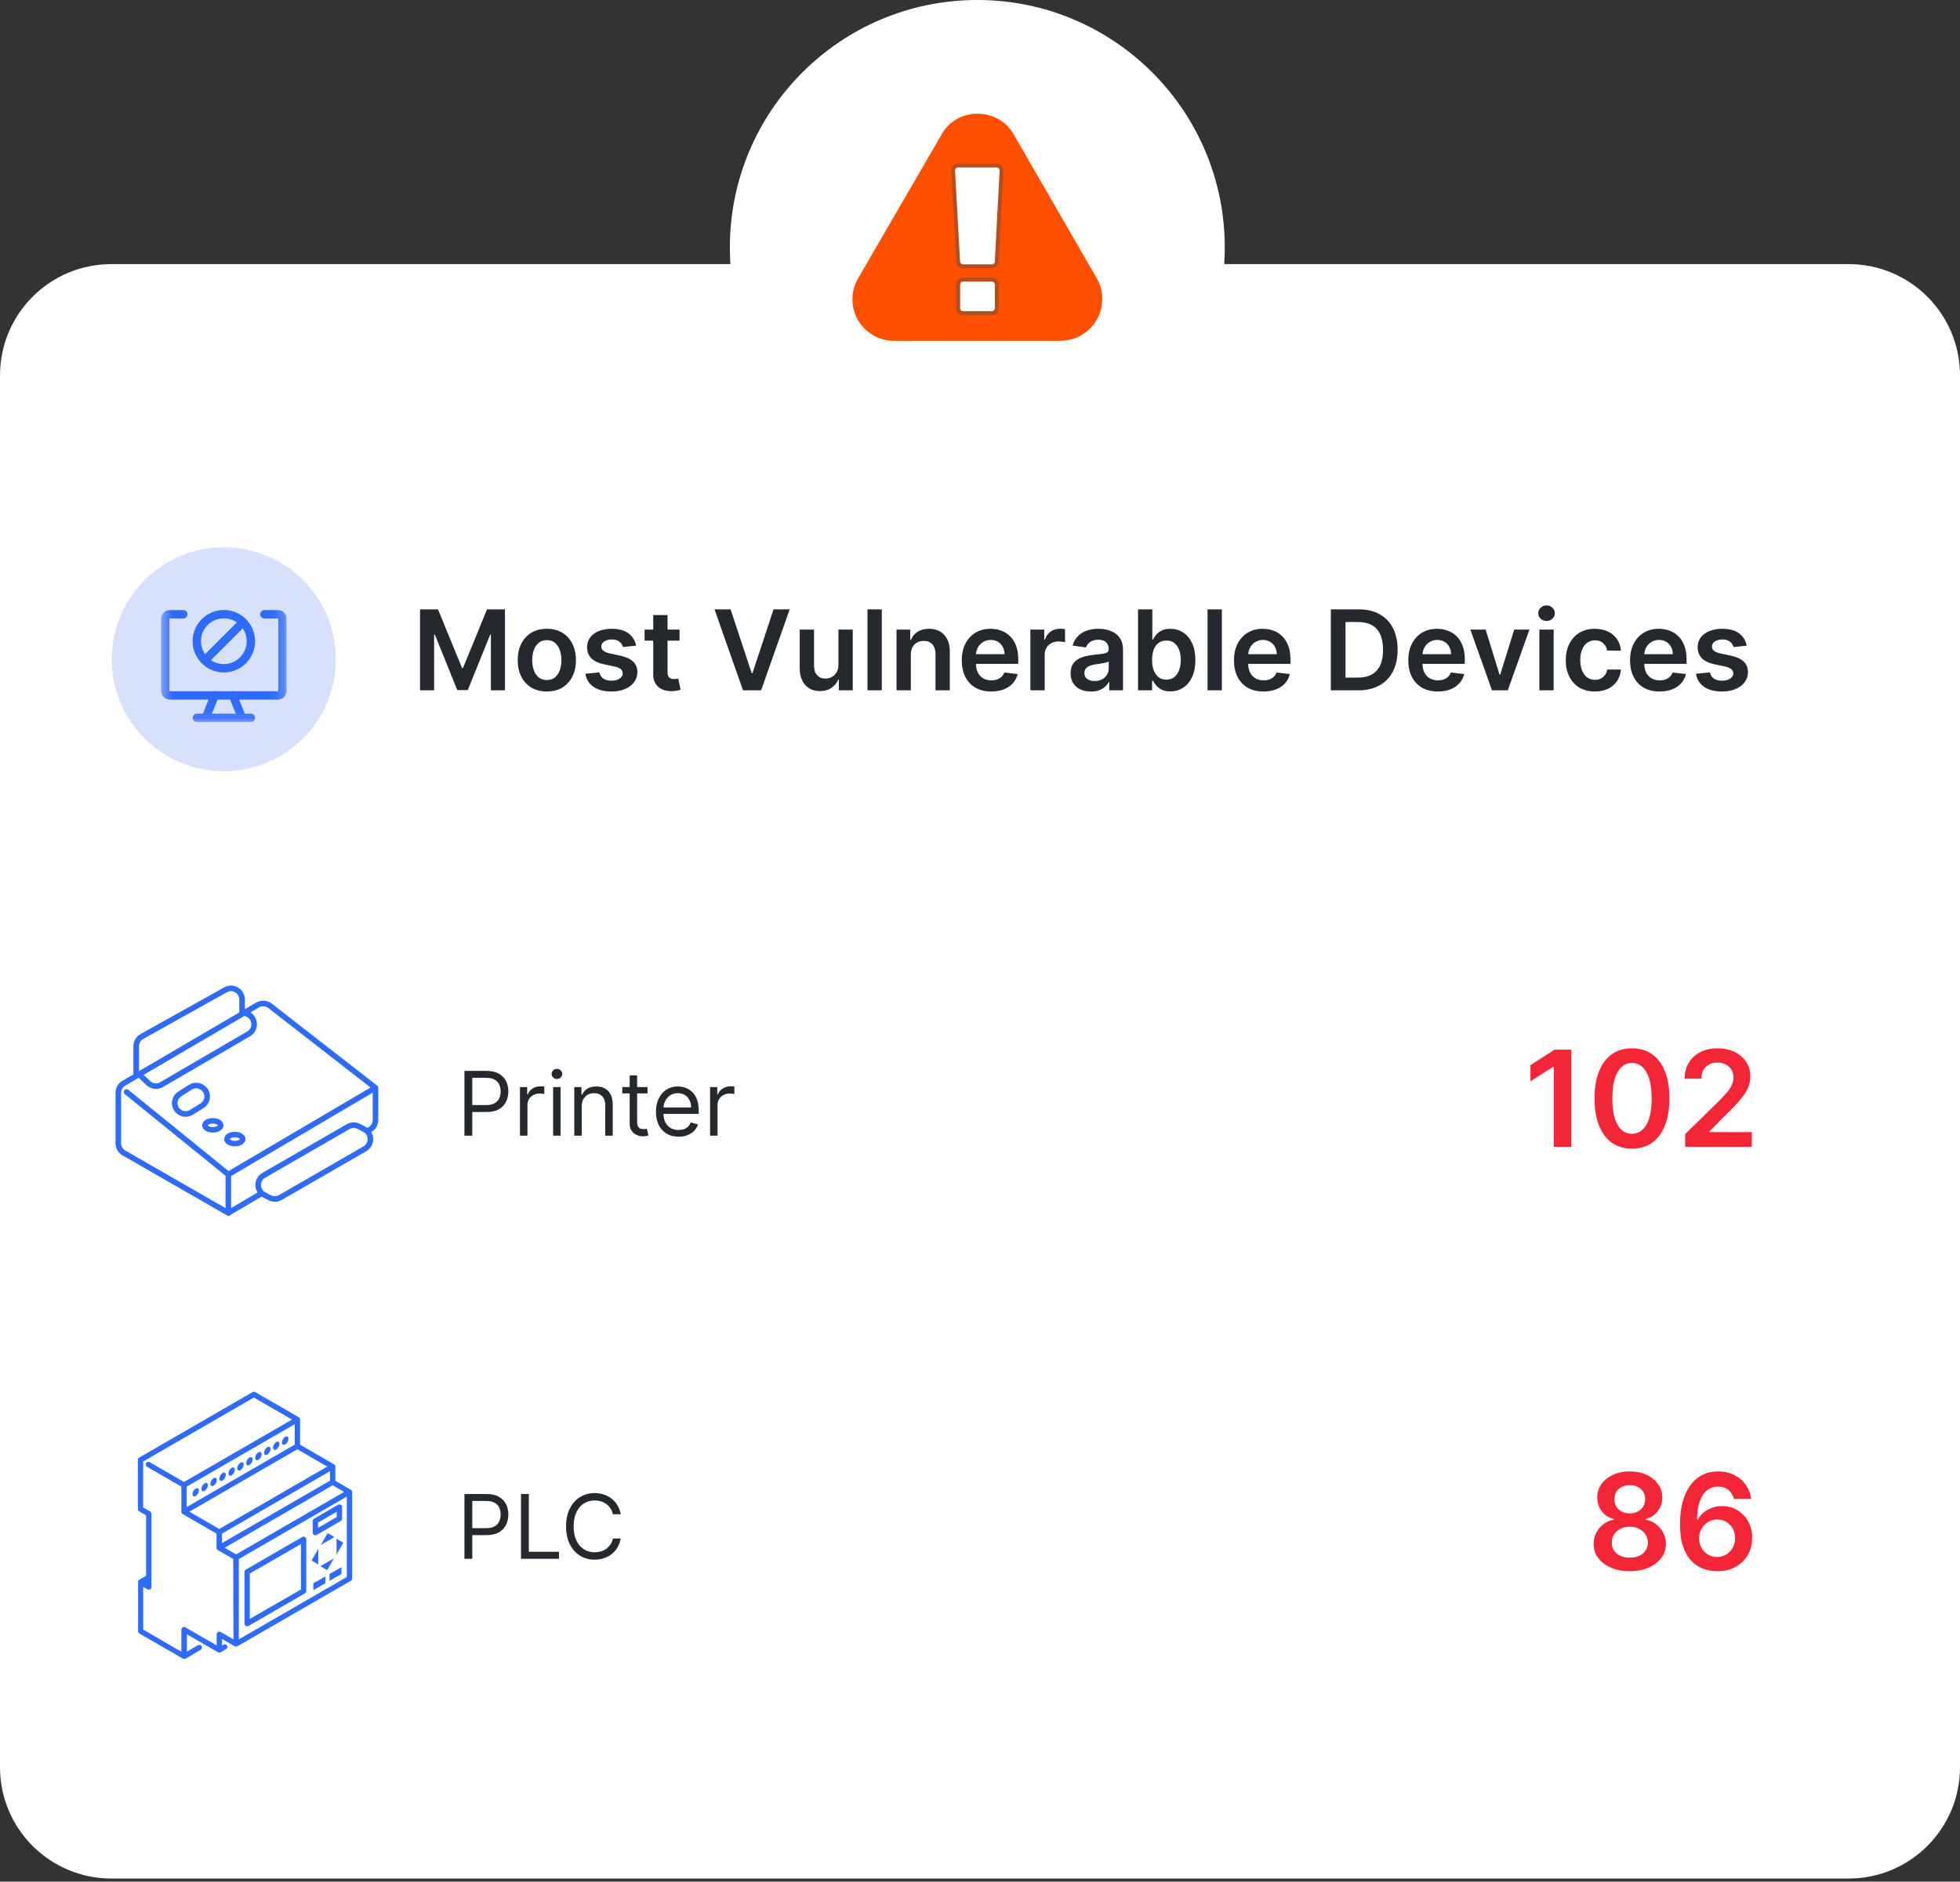 <svg width="176" height="169" viewBox="0 0 176 169" fill="none" xmlns="http://www.w3.org/2000/svg">
<rect x="0" y="0" width="176" height="169" fill="#333333" stroke="none"/>
<g clip-path="url(#clip0_7644_1412)">
<path d="M166 23.72H10C4.477 23.72 0 28.197 0 33.72V158.72C0 164.243 4.477 168.72 10 168.72H166C171.523 168.72 176 164.243 176 158.72V33.72C176 28.197 171.523 23.72 166 23.72Z" fill="white"/>
<path d="M37.717 54.727H39.33L41.489 59.997H41.574L43.733 54.727H45.345V62H44.081V57.004H44.014L42.004 61.979H41.059L39.049 56.993H38.981V62H37.717V54.727ZM49.102 62.106C48.57 62.106 48.108 61.989 47.717 61.755C47.327 61.521 47.024 61.193 46.808 60.771C46.595 60.35 46.489 59.858 46.489 59.294C46.489 58.731 46.595 58.237 46.808 57.813C47.024 57.389 47.327 57.06 47.717 56.826C48.108 56.592 48.57 56.474 49.102 56.474C49.635 56.474 50.097 56.592 50.487 56.826C50.878 57.06 51.18 57.389 51.393 57.813C51.608 58.237 51.716 58.731 51.716 59.294C51.716 59.858 51.608 60.35 51.393 60.771C51.18 61.193 50.878 61.521 50.487 61.755C50.097 61.989 49.635 62.106 49.102 62.106ZM49.109 61.077C49.398 61.077 49.64 60.997 49.834 60.839C50.028 60.678 50.172 60.462 50.267 60.193C50.364 59.923 50.413 59.622 50.413 59.291C50.413 58.957 50.364 58.655 50.267 58.385C50.172 58.113 50.028 57.896 49.834 57.735C49.64 57.574 49.398 57.494 49.109 57.494C48.813 57.494 48.567 57.574 48.371 57.735C48.177 57.896 48.031 58.113 47.934 58.385C47.839 58.655 47.792 58.957 47.792 59.291C47.792 59.622 47.839 59.923 47.934 60.193C48.031 60.462 48.177 60.678 48.371 60.839C48.567 60.997 48.813 61.077 49.109 61.077ZM57.118 57.987L55.946 58.115C55.913 57.997 55.855 57.885 55.772 57.781C55.692 57.677 55.583 57.593 55.446 57.529C55.308 57.465 55.14 57.433 54.941 57.433C54.674 57.433 54.449 57.491 54.267 57.607C54.087 57.723 53.998 57.874 54 58.058C53.998 58.217 54.056 58.346 54.174 58.445C54.295 58.545 54.494 58.626 54.771 58.69L55.701 58.889C56.217 59.001 56.601 59.177 56.852 59.418C57.105 59.66 57.233 59.976 57.235 60.367C57.233 60.71 57.132 61.013 56.933 61.276C56.737 61.536 56.464 61.74 56.113 61.886C55.763 62.033 55.36 62.106 54.906 62.106C54.238 62.106 53.701 61.967 53.294 61.688C52.886 61.406 52.644 61.014 52.566 60.512L53.819 60.391C53.876 60.638 53.997 60.823 54.181 60.949C54.366 61.074 54.606 61.137 54.902 61.137C55.208 61.137 55.453 61.074 55.637 60.949C55.824 60.823 55.918 60.668 55.918 60.484C55.918 60.327 55.857 60.198 55.737 60.097C55.618 59.995 55.434 59.917 55.183 59.862L54.252 59.667C53.729 59.558 53.342 59.374 53.091 59.117C52.84 58.856 52.716 58.527 52.718 58.129C52.716 57.793 52.807 57.502 52.992 57.256C53.179 57.007 53.438 56.815 53.769 56.68C54.103 56.543 54.488 56.474 54.923 56.474C55.563 56.474 56.066 56.611 56.433 56.883C56.802 57.155 57.031 57.523 57.118 57.987ZM61.019 56.545V57.54H57.883V56.545H61.019ZM58.657 55.239H59.943V60.359C59.943 60.532 59.969 60.665 60.021 60.757C60.076 60.847 60.147 60.909 60.234 60.942C60.322 60.975 60.419 60.992 60.525 60.992C60.606 60.992 60.679 60.986 60.746 60.974C60.814 60.962 60.866 60.951 60.902 60.942L61.118 61.947C61.05 61.97 60.952 61.996 60.824 62.025C60.698 62.053 60.544 62.07 60.362 62.075C60.04 62.084 59.75 62.035 59.492 61.929C59.234 61.82 59.029 61.652 58.878 61.425C58.728 61.197 58.655 60.913 58.657 60.572V55.239ZM65.604 54.727L67.497 60.452H67.572L69.461 54.727H70.91L68.346 62H66.719L64.159 54.727H65.604ZM75.287 59.706V56.545H76.573V62H75.326V61.031H75.27C75.147 61.336 74.944 61.586 74.662 61.78C74.383 61.974 74.039 62.071 73.629 62.071C73.272 62.071 72.956 61.992 72.681 61.833C72.409 61.672 72.196 61.439 72.042 61.133C71.888 60.826 71.811 60.454 71.811 60.019V56.545H73.096V59.82C73.096 60.165 73.191 60.44 73.38 60.644C73.57 60.847 73.819 60.949 74.126 60.949C74.316 60.949 74.499 60.903 74.677 60.81C74.854 60.718 75 60.581 75.114 60.398C75.23 60.214 75.287 59.983 75.287 59.706ZM79.18 54.727V62H77.895V54.727H79.18ZM81.788 58.804V62H80.502V56.545H81.731V57.472H81.795C81.92 57.167 82.12 56.924 82.395 56.744C82.672 56.564 83.014 56.474 83.421 56.474C83.798 56.474 84.126 56.555 84.405 56.716C84.687 56.877 84.904 57.11 85.058 57.416C85.215 57.721 85.292 58.091 85.289 58.527V62H84.004V58.726C84.004 58.361 83.909 58.076 83.72 57.87C83.533 57.664 83.273 57.561 82.942 57.561C82.717 57.561 82.517 57.611 82.342 57.71C82.169 57.807 82.033 57.948 81.933 58.133C81.836 58.318 81.788 58.541 81.788 58.804ZM89.011 62.106C88.464 62.106 87.992 61.993 87.594 61.766C87.199 61.536 86.894 61.212 86.681 60.793C86.468 60.371 86.362 59.875 86.362 59.305C86.362 58.744 86.468 58.251 86.681 57.827C86.897 57.401 87.197 57.07 87.583 56.833C87.969 56.594 88.422 56.474 88.943 56.474C89.279 56.474 89.597 56.529 89.895 56.638C90.196 56.744 90.461 56.91 90.691 57.135C90.922 57.36 91.105 57.646 91.237 57.994C91.37 58.34 91.436 58.752 91.436 59.23V59.624H86.965V58.758H90.204C90.202 58.512 90.148 58.293 90.044 58.101C89.94 57.907 89.794 57.754 89.607 57.643C89.423 57.532 89.207 57.476 88.961 57.476C88.698 57.476 88.468 57.54 88.269 57.668C88.07 57.793 87.915 57.959 87.803 58.165C87.695 58.368 87.639 58.592 87.636 58.836V59.592C87.636 59.91 87.695 60.182 87.811 60.409C87.927 60.634 88.089 60.807 88.297 60.928C88.505 61.046 88.749 61.105 89.029 61.105C89.216 61.105 89.385 61.079 89.536 61.027C89.688 60.972 89.819 60.893 89.931 60.789C90.042 60.685 90.126 60.556 90.183 60.402L91.383 60.537C91.307 60.854 91.163 61.131 90.95 61.368C90.739 61.602 90.469 61.785 90.14 61.915C89.811 62.043 89.435 62.106 89.011 62.106ZM92.524 62V56.545H93.77V57.455H93.827C93.927 57.14 94.097 56.897 94.338 56.727C94.582 56.554 94.86 56.467 95.173 56.467C95.244 56.467 95.323 56.471 95.411 56.478C95.501 56.483 95.575 56.491 95.635 56.503V57.685C95.58 57.666 95.494 57.65 95.375 57.636C95.259 57.619 95.147 57.611 95.038 57.611C94.804 57.611 94.593 57.662 94.406 57.764C94.221 57.863 94.076 58.001 93.969 58.179C93.863 58.356 93.809 58.561 93.809 58.793V62H92.524ZM97.961 62.11C97.615 62.11 97.304 62.048 97.027 61.925C96.752 61.8 96.534 61.615 96.373 61.371C96.215 61.128 96.135 60.827 96.135 60.469C96.135 60.162 96.192 59.907 96.306 59.706C96.419 59.505 96.575 59.344 96.771 59.223C96.967 59.102 97.189 59.011 97.435 58.95C97.684 58.886 97.941 58.84 98.206 58.811C98.525 58.778 98.784 58.748 98.983 58.722C99.182 58.694 99.327 58.651 99.416 58.594C99.509 58.535 99.555 58.444 99.555 58.321V58.3C99.555 58.032 99.476 57.825 99.317 57.678C99.159 57.532 98.93 57.458 98.632 57.458C98.317 57.458 98.067 57.527 97.882 57.664C97.7 57.801 97.577 57.964 97.513 58.151L96.313 57.98C96.408 57.649 96.564 57.372 96.782 57.149C96.999 56.924 97.266 56.756 97.581 56.645C97.895 56.531 98.243 56.474 98.625 56.474C98.887 56.474 99.149 56.505 99.409 56.567C99.67 56.628 99.908 56.73 100.123 56.872C100.339 57.012 100.511 57.202 100.642 57.444C100.774 57.685 100.841 57.987 100.841 58.349V62H99.605V61.251H99.562C99.484 61.402 99.374 61.544 99.232 61.677C99.092 61.807 98.916 61.912 98.703 61.993C98.492 62.071 98.245 62.11 97.961 62.11ZM98.294 61.166C98.552 61.166 98.776 61.115 98.966 61.013C99.155 60.909 99.3 60.771 99.402 60.601C99.507 60.43 99.559 60.245 99.559 60.043V59.401C99.518 59.434 99.45 59.465 99.353 59.493C99.258 59.521 99.151 59.546 99.033 59.568C98.915 59.589 98.797 59.608 98.681 59.624C98.566 59.641 98.465 59.655 98.38 59.667C98.188 59.693 98.016 59.736 97.865 59.795C97.713 59.854 97.594 59.937 97.506 60.043C97.418 60.148 97.375 60.282 97.375 60.448C97.375 60.685 97.461 60.864 97.634 60.984C97.807 61.105 98.027 61.166 98.294 61.166ZM102.19 62V54.727H103.475V57.447H103.529C103.595 57.315 103.689 57.174 103.809 57.025C103.93 56.873 104.093 56.744 104.299 56.638C104.505 56.529 104.768 56.474 105.088 56.474C105.509 56.474 105.889 56.582 106.228 56.798C106.569 57.011 106.838 57.327 107.037 57.746C107.239 58.162 107.339 58.674 107.339 59.28C107.339 59.879 107.241 60.388 107.044 60.807C106.848 61.226 106.58 61.545 106.242 61.766C105.903 61.986 105.52 62.096 105.091 62.096C104.779 62.096 104.52 62.044 104.314 61.94C104.108 61.836 103.942 61.71 103.816 61.563C103.693 61.414 103.597 61.273 103.529 61.141H103.454V62H102.19ZM103.451 59.273C103.451 59.626 103.5 59.934 103.6 60.2C103.702 60.465 103.847 60.672 104.037 60.821C104.228 60.968 104.46 61.041 104.733 61.041C105.017 61.041 105.255 60.965 105.446 60.814C105.638 60.66 105.783 60.45 105.88 60.185C105.979 59.918 106.029 59.614 106.029 59.273C106.029 58.934 105.98 58.633 105.883 58.371C105.786 58.108 105.642 57.902 105.45 57.753C105.258 57.604 105.019 57.529 104.733 57.529C104.458 57.529 104.225 57.601 104.033 57.746C103.841 57.89 103.696 58.093 103.596 58.353C103.499 58.613 103.451 58.92 103.451 59.273ZM109.718 54.727V62H108.432V54.727H109.718ZM113.454 62.106C112.907 62.106 112.435 61.993 112.037 61.766C111.642 61.536 111.338 61.212 111.125 60.793C110.912 60.371 110.805 59.875 110.805 59.305C110.805 58.744 110.912 58.251 111.125 57.827C111.34 57.401 111.641 57.07 112.027 56.833C112.413 56.594 112.866 56.474 113.387 56.474C113.723 56.474 114.04 56.529 114.338 56.638C114.639 56.744 114.904 56.91 115.134 57.135C115.366 57.36 115.548 57.646 115.681 57.994C115.813 58.34 115.88 58.752 115.88 59.23V59.624H111.409V58.758H114.647C114.645 58.512 114.592 58.293 114.488 58.101C114.383 57.907 114.238 57.754 114.051 57.643C113.866 57.532 113.651 57.476 113.404 57.476C113.142 57.476 112.911 57.54 112.712 57.668C112.513 57.793 112.358 57.959 112.247 58.165C112.138 58.368 112.082 58.592 112.08 58.836V59.592C112.08 59.91 112.138 60.182 112.254 60.409C112.37 60.634 112.532 60.807 112.74 60.928C112.949 61.046 113.193 61.105 113.472 61.105C113.659 61.105 113.828 61.079 113.98 61.027C114.131 60.972 114.263 60.893 114.374 60.789C114.485 60.685 114.569 60.556 114.626 60.402L115.826 60.537C115.751 60.854 115.606 61.131 115.393 61.368C115.182 61.602 114.913 61.785 114.583 61.915C114.254 62.043 113.878 62.106 113.454 62.106ZM121.969 62H119.504V54.727H122.019C122.741 54.727 123.361 54.873 123.879 55.164C124.4 55.453 124.8 55.868 125.08 56.41C125.359 56.953 125.499 57.601 125.499 58.356C125.499 59.114 125.358 59.765 125.076 60.31C124.797 60.854 124.393 61.272 123.865 61.563C123.34 61.854 122.708 62 121.969 62ZM120.822 60.86H121.905C122.412 60.86 122.834 60.768 123.173 60.583C123.511 60.396 123.766 60.118 123.936 59.749C124.107 59.377 124.192 58.913 124.192 58.356C124.192 57.8 124.107 57.339 123.936 56.972C123.766 56.602 123.514 56.327 123.18 56.144C122.848 55.959 122.436 55.867 121.944 55.867H120.822V60.86ZM129.108 62.106C128.562 62.106 128.089 61.993 127.692 61.766C127.296 61.536 126.992 61.212 126.779 60.793C126.566 60.371 126.459 59.875 126.459 59.305C126.459 58.744 126.566 58.251 126.779 57.827C126.994 57.401 127.295 57.07 127.681 56.833C128.067 56.594 128.52 56.474 129.041 56.474C129.377 56.474 129.694 56.529 129.993 56.638C130.293 56.744 130.559 56.91 130.788 57.135C131.02 57.36 131.202 57.646 131.335 57.994C131.468 58.34 131.534 58.752 131.534 59.23V59.624H127.063V58.758H130.302C130.299 58.512 130.246 58.293 130.142 58.101C130.038 57.907 129.892 57.754 129.705 57.643C129.52 57.532 129.305 57.476 129.059 57.476C128.796 57.476 128.565 57.54 128.366 57.668C128.167 57.793 128.012 57.959 127.901 58.165C127.792 58.368 127.737 58.592 127.734 58.836V59.592C127.734 59.91 127.792 60.182 127.908 60.409C128.024 60.634 128.186 60.807 128.395 60.928C128.603 61.046 128.847 61.105 129.126 61.105C129.313 61.105 129.483 61.079 129.634 61.027C129.786 60.972 129.917 60.893 130.028 60.789C130.14 60.685 130.224 60.556 130.28 60.402L131.481 60.537C131.405 60.854 131.26 61.131 131.047 61.368C130.837 61.602 130.567 61.785 130.238 61.915C129.909 62.043 129.532 62.106 129.108 62.106ZM137.337 56.545L135.395 62H133.974L132.032 56.545H133.403L134.656 60.597H134.713L135.97 56.545H137.337ZM138.227 62V56.545H139.512V62H138.227ZM138.873 55.771C138.67 55.771 138.494 55.704 138.348 55.569C138.201 55.432 138.127 55.267 138.127 55.075C138.127 54.881 138.201 54.717 138.348 54.582C138.494 54.444 138.67 54.376 138.873 54.376C139.079 54.376 139.254 54.444 139.399 54.582C139.546 54.717 139.619 54.881 139.619 55.075C139.619 55.267 139.546 55.432 139.399 55.569C139.254 55.704 139.079 55.771 138.873 55.771ZM143.214 62.106C142.669 62.106 142.202 61.987 141.811 61.748C141.423 61.509 141.123 61.178 140.912 60.757C140.704 60.333 140.6 59.846 140.6 59.294C140.6 58.74 140.706 58.251 140.92 57.827C141.133 57.401 141.433 57.07 141.822 56.833C142.212 56.594 142.674 56.474 143.206 56.474C143.649 56.474 144.041 56.556 144.382 56.719C144.725 56.88 144.999 57.109 145.202 57.405C145.406 57.698 145.522 58.042 145.55 58.435H144.322C144.272 58.172 144.153 57.953 143.966 57.778C143.782 57.6 143.534 57.511 143.224 57.511C142.961 57.511 142.731 57.582 142.532 57.724C142.333 57.864 142.178 58.065 142.067 58.328C141.958 58.591 141.903 58.906 141.903 59.273C141.903 59.644 141.958 59.964 142.067 60.231C142.175 60.497 142.328 60.702 142.525 60.846C142.724 60.988 142.957 61.059 143.224 61.059C143.414 61.059 143.583 61.023 143.732 60.952C143.884 60.879 144.01 60.774 144.112 60.636C144.214 60.499 144.284 60.332 144.322 60.136H145.55C145.519 60.522 145.406 60.864 145.209 61.162C145.013 61.458 144.745 61.69 144.407 61.858C144.068 62.024 143.671 62.106 143.214 62.106ZM149.021 62.106C148.474 62.106 148.001 61.993 147.604 61.766C147.208 61.536 146.904 61.212 146.691 60.793C146.478 60.371 146.371 59.875 146.371 59.305C146.371 58.744 146.478 58.251 146.691 57.827C146.906 57.401 147.207 57.07 147.593 56.833C147.979 56.594 148.432 56.474 148.953 56.474C149.289 56.474 149.607 56.529 149.905 56.638C150.205 56.744 150.471 56.91 150.7 57.135C150.932 57.36 151.115 57.646 151.247 57.994C151.38 58.34 151.446 58.752 151.446 59.23V59.624H146.975V58.758H150.214C150.211 58.512 150.158 58.293 150.054 58.101C149.95 57.907 149.804 57.754 149.617 57.643C149.433 57.532 149.217 57.476 148.971 57.476C148.708 57.476 148.477 57.54 148.278 57.668C148.08 57.793 147.924 57.959 147.813 58.165C147.704 58.368 147.649 58.592 147.646 58.836V59.592C147.646 59.91 147.704 60.182 147.82 60.409C147.936 60.634 148.098 60.807 148.307 60.928C148.515 61.046 148.759 61.105 149.038 61.105C149.225 61.105 149.395 61.079 149.546 61.027C149.698 60.972 149.829 60.893 149.94 60.789C150.052 60.685 150.136 60.556 150.192 60.402L151.393 60.537C151.317 60.854 151.173 61.131 150.96 61.368C150.749 61.602 150.479 61.785 150.15 61.915C149.821 62.043 149.444 62.106 149.021 62.106ZM156.845 57.987L155.673 58.115C155.64 57.997 155.582 57.885 155.499 57.781C155.418 57.677 155.309 57.593 155.172 57.529C155.035 57.465 154.867 57.433 154.668 57.433C154.4 57.433 154.175 57.491 153.993 57.607C153.813 57.723 153.724 57.874 153.727 58.058C153.724 58.217 153.782 58.346 153.901 58.445C154.021 58.545 154.22 58.626 154.497 58.69L155.428 58.889C155.944 59.001 156.327 59.177 156.578 59.418C156.832 59.66 156.959 59.976 156.962 60.367C156.959 60.71 156.859 61.013 156.66 61.276C156.463 61.536 156.19 61.74 155.84 61.886C155.489 62.033 155.087 62.106 154.632 62.106C153.965 62.106 153.427 61.967 153.02 61.688C152.613 61.406 152.37 61.014 152.292 60.512L153.546 60.391C153.602 60.638 153.723 60.823 153.908 60.949C154.093 61.074 154.333 61.137 154.629 61.137C154.934 61.137 155.179 61.074 155.364 60.949C155.551 60.823 155.644 60.668 155.644 60.484C155.644 60.327 155.584 60.198 155.463 60.097C155.345 59.995 155.16 59.917 154.909 59.862L153.979 59.667C153.456 59.558 153.069 59.374 152.818 59.117C152.567 58.856 152.442 58.527 152.445 58.129C152.442 57.793 152.534 57.502 152.718 57.256C152.905 57.007 153.164 56.815 153.496 56.68C153.83 56.543 154.214 56.474 154.65 56.474C155.289 56.474 155.792 56.611 156.159 56.883C156.529 57.155 156.757 57.523 156.845 57.987Z" fill="#25282D"/>
<path d="M41.705 102V96.182H43.67C44.127 96.182 44.5 96.264 44.79 96.429C45.081 96.592 45.297 96.812 45.438 97.091C45.578 97.369 45.648 97.68 45.648 98.023C45.648 98.365 45.578 98.677 45.438 98.957C45.299 99.238 45.085 99.461 44.795 99.628C44.506 99.793 44.135 99.875 43.682 99.875H42.273V99.25H43.659C43.972 99.25 44.222 99.196 44.412 99.088C44.601 98.98 44.739 98.834 44.824 98.651C44.911 98.465 44.955 98.256 44.955 98.023C44.955 97.79 44.911 97.581 44.824 97.398C44.739 97.214 44.6 97.07 44.409 96.966C44.218 96.86 43.964 96.807 43.648 96.807H42.409V102H41.705ZM46.692 102V97.636H47.34V98.296H47.385C47.465 98.079 47.608 97.904 47.817 97.77C48.025 97.635 48.26 97.568 48.521 97.568C48.571 97.568 48.632 97.569 48.706 97.571C48.78 97.573 48.836 97.576 48.874 97.579V98.261C48.851 98.256 48.799 98.247 48.717 98.236C48.638 98.222 48.553 98.216 48.465 98.216C48.252 98.216 48.063 98.26 47.896 98.349C47.731 98.437 47.601 98.558 47.504 98.713C47.41 98.867 47.362 99.042 47.362 99.239V102H46.692ZM49.668 102V97.636H50.339V102H49.668ZM50.009 96.909C49.879 96.909 49.766 96.865 49.671 96.776C49.578 96.687 49.532 96.579 49.532 96.454C49.532 96.329 49.578 96.222 49.671 96.133C49.766 96.044 49.879 96 50.009 96C50.14 96 50.252 96.044 50.344 96.133C50.439 96.222 50.486 96.329 50.486 96.454C50.486 96.579 50.439 96.687 50.344 96.776C50.252 96.865 50.14 96.909 50.009 96.909ZM52.237 99.375V102H51.567V97.636H52.215V98.318H52.271C52.374 98.097 52.529 97.919 52.737 97.784C52.946 97.648 53.215 97.579 53.544 97.579C53.84 97.579 54.098 97.64 54.32 97.761C54.541 97.881 54.714 98.062 54.837 98.307C54.96 98.549 55.021 98.856 55.021 99.227V102H54.351V99.273C54.351 98.93 54.262 98.663 54.084 98.472C53.906 98.278 53.661 98.182 53.351 98.182C53.137 98.182 52.946 98.228 52.777 98.321C52.61 98.414 52.479 98.549 52.382 98.727C52.285 98.905 52.237 99.121 52.237 99.375ZM58.144 97.636V98.204H55.883V97.636H58.144ZM56.542 96.591H57.212V100.75C57.212 100.939 57.24 101.081 57.295 101.176C57.352 101.269 57.423 101.331 57.511 101.364C57.6 101.394 57.693 101.409 57.792 101.409C57.866 101.409 57.926 101.405 57.974 101.398C58.021 101.388 58.059 101.381 58.087 101.375L58.224 101.977C58.178 101.994 58.115 102.011 58.033 102.028C57.952 102.047 57.849 102.057 57.724 102.057C57.534 102.057 57.349 102.016 57.167 101.935C56.987 101.853 56.837 101.729 56.718 101.562C56.601 101.396 56.542 101.186 56.542 100.932V96.591ZM60.935 102.091C60.515 102.091 60.152 101.998 59.847 101.812C59.544 101.625 59.31 101.364 59.146 101.028C58.983 100.691 58.901 100.299 58.901 99.852C58.901 99.405 58.983 99.011 59.146 98.671C59.31 98.328 59.539 98.061 59.833 97.869C60.129 97.676 60.473 97.579 60.867 97.579C61.094 97.579 61.319 97.617 61.541 97.693C61.762 97.769 61.964 97.892 62.146 98.062C62.327 98.231 62.472 98.454 62.58 98.733C62.688 99.011 62.742 99.354 62.742 99.761V100.045H59.379V99.466H62.06C62.06 99.22 62.011 99 61.913 98.807C61.816 98.614 61.678 98.461 61.498 98.349C61.32 98.238 61.11 98.182 60.867 98.182C60.6 98.182 60.369 98.248 60.174 98.381C59.981 98.511 59.832 98.682 59.728 98.892C59.624 99.102 59.572 99.328 59.572 99.568V99.954C59.572 100.284 59.629 100.563 59.742 100.793C59.858 101.02 60.018 101.193 60.222 101.312C60.427 101.43 60.664 101.489 60.935 101.489C61.111 101.489 61.271 101.464 61.413 101.415C61.557 101.364 61.681 101.288 61.785 101.188C61.889 101.085 61.969 100.958 62.026 100.807L62.674 100.989C62.606 101.208 62.491 101.402 62.33 101.568C62.169 101.733 61.97 101.862 61.734 101.955C61.497 102.045 61.231 102.091 60.935 102.091ZM63.762 102V97.636H64.41V98.296H64.455C64.535 98.079 64.679 97.904 64.887 97.77C65.095 97.635 65.33 97.568 65.592 97.568C65.641 97.568 65.702 97.569 65.776 97.571C65.85 97.573 65.906 97.576 65.944 97.579V98.261C65.921 98.256 65.869 98.247 65.788 98.236C65.708 98.222 65.624 98.216 65.535 98.216C65.323 98.216 65.133 98.26 64.967 98.349C64.802 98.437 64.671 98.558 64.575 98.713C64.48 98.867 64.433 99.042 64.433 99.239V102H63.762Z" fill="#25282D"/>
<path d="M141.103 94.273V103H139.522V95.811H139.471L137.429 97.115V95.666L139.598 94.273H141.103ZM146.544 103.166C145.843 103.166 145.24 102.989 144.738 102.634C144.238 102.276 143.853 101.76 143.583 101.087C143.316 100.411 143.182 99.597 143.182 98.645C143.185 97.693 143.32 96.883 143.587 96.216C143.857 95.546 144.242 95.034 144.742 94.682C145.245 94.329 145.846 94.153 146.544 94.153C147.243 94.153 147.844 94.329 148.347 94.682C148.85 95.034 149.235 95.546 149.502 96.216C149.772 96.886 149.907 97.696 149.907 98.645C149.907 99.599 149.772 100.415 149.502 101.091C149.235 101.764 148.85 102.278 148.347 102.634C147.847 102.989 147.246 103.166 146.544 103.166ZM146.544 101.832C147.09 101.832 147.52 101.564 147.836 101.027C148.154 100.487 148.313 99.693 148.313 98.645C148.313 97.952 148.24 97.369 148.096 96.898C147.951 96.426 147.746 96.071 147.482 95.832C147.218 95.591 146.905 95.47 146.544 95.47C146.002 95.47 145.573 95.74 145.257 96.28C144.942 96.817 144.783 97.605 144.78 98.645C144.777 99.341 144.847 99.926 144.989 100.401C145.134 100.875 145.338 101.233 145.603 101.474C145.867 101.713 146.181 101.832 146.544 101.832ZM151.322 103V101.858L154.352 98.888C154.642 98.595 154.884 98.335 155.077 98.108C155.27 97.881 155.415 97.66 155.511 97.447C155.608 97.234 155.656 97.007 155.656 96.766C155.656 96.49 155.594 96.254 155.469 96.058C155.344 95.859 155.172 95.706 154.953 95.598C154.734 95.49 154.486 95.436 154.207 95.436C153.92 95.436 153.669 95.496 153.453 95.615C153.237 95.731 153.07 95.898 152.95 96.114C152.834 96.329 152.776 96.587 152.776 96.885H151.271C151.271 96.331 151.398 95.849 151.651 95.44C151.903 95.031 152.251 94.715 152.695 94.49C153.141 94.266 153.652 94.153 154.229 94.153C154.814 94.153 155.328 94.263 155.771 94.481C156.214 94.7 156.558 95 156.803 95.381C157.05 95.761 157.173 96.196 157.173 96.685C157.173 97.011 157.111 97.332 156.986 97.648C156.861 97.963 156.641 98.312 156.325 98.696C156.013 99.079 155.574 99.544 155.009 100.089L153.504 101.619V101.679H157.305V103H151.322Z" fill="#F32637"/>
<path d="M20.099 69.27C25.655 69.27 30.159 64.766 30.159 59.21C30.159 53.654 25.655 49.15 20.099 49.15C14.543 49.15 10.039 53.654 10.039 59.21C10.039 64.766 14.543 69.27 20.099 69.27Z" fill="#D8E1FC"/>
<mask id="mask0_7644_1412" style="mask-type:luminance" maskUnits="userSpaceOnUse" x="14" y="53" width="12" height="12">
<path d="M25.759 53.55H14.44V64.87H25.759V53.55Z" fill="white"/>
</mask>
<g mask="url(#mask0_7644_1412)">
<path d="M23.74 55.17H24.95C25.06 55.17 25.16 55.21 25.24 55.29C25.32 55.37 25.36 55.47 25.36 55.58V62.05C25.36 62.16 25.32 62.26 25.24 62.34C25.16 62.42 25.06 62.46 24.95 62.46H15.25C15.14 62.46 15.04 62.42 14.96 62.34C14.88 62.26 14.84 62.16 14.84 62.05V55.58C14.84 55.47 14.88 55.37 14.96 55.29C15.04 55.21 15.14 55.17 15.25 55.17H16.46" stroke="#2D6BF8" stroke-width="0.75" stroke-linecap="round" stroke-linejoin="round"/>
<path d="M19.291 62.44L18.48 64.46" stroke="#2D6BF8" stroke-width="0.75" stroke-linecap="round" stroke-linejoin="round"/>
<path d="M20.91 62.44L21.72 64.46" stroke="#2D6BF8" stroke-width="0.75" stroke-linecap="round" stroke-linejoin="round"/>
<path d="M17.68 64.47H22.53" stroke="#2D6BF8" stroke-width="0.75" stroke-linecap="round" stroke-linejoin="round"/>
<path d="M20.1 60.02C21.44 60.02 22.53 58.93 22.53 57.59C22.53 56.25 21.44 55.16 20.1 55.16C18.76 55.16 17.67 56.25 17.67 57.59C17.67 58.93 18.76 60.02 20.1 60.02Z" stroke="#2D6BF8" stroke-width="0.75" stroke-linecap="round" stroke-linejoin="round"/>
<path d="M18.391 59.31L21.821 55.88" stroke="#2D6BF8" stroke-width="0.75" stroke-linecap="round" stroke-linejoin="round"/>
</g>
<path d="M87.759 44.44C100.031 44.44 109.979 34.492 109.979 22.22C109.979 9.948 100.031 0 87.759 0C75.487 0 65.539 9.948 65.539 22.22C65.539 34.492 75.487 44.44 87.759 44.44Z" fill="white"/>
<path fill-rule="evenodd" clip-rule="evenodd" d="M95.27 30.62C95.21 30.62 95.15 30.62 95.09 30.61H80.47C78.41 30.71 76.65 29.13 76.55 27.07C76.51 26.35 76.69 25.63 77.05 25.01L84.55 12.08C85.19 10.91 86.42 10.21 87.77 10.21C89.12 10.21 90.36 10.89 91.02 12.06L98.49 25C99.51 26.8 98.89 29.09 97.09 30.11C96.54 30.43 95.91 30.59 95.27 30.6V30.62Z" fill="#FE5000"/>
<path fill-rule="evenodd" clip-rule="evenodd" d="M89.07 28.31H86.48C86.14 28.31 85.86 28.03 85.86 27.69V25.55C85.86 25.21 86.12 24.93 86.48 24.93H89.07C89.41 24.93 89.69 25.21 89.69 25.55V27.69C89.69 28.03 89.41 28.31 89.07 28.31ZM89.07 24.1H86.48C86.15 24.1 85.88 23.85 85.86 23.52L85.43 15.36C85.4 15.02 85.65 14.72 85.99 14.69C85.99 14.69 86.01 14.69 86.02 14.69H89.49C89.83 14.69 90.11 14.97 90.11 15.31C90.11 15.32 90.11 15.34 90.11 15.35L89.68 23.52C89.66 23.85 89.39 24.1 89.06 24.1H89.07Z" fill="#B54E1F"/>
<path fill-rule="evenodd" clip-rule="evenodd" d="M89.07 27.95C89.22 27.95 89.33 27.83 89.33 27.69V25.55C89.33 25.4 89.21 25.29 89.07 25.29H86.48C86.33 25.29 86.22 25.41 86.22 25.55V27.69C86.22 27.83 86.34 27.95 86.48 27.95H89.07ZM89.07 23.75C89.22 23.75 89.33 23.63 89.33 23.49L89.76 15.33C89.77 15.19 89.67 15.06 89.52 15.04C89.52 15.04 89.5 15.04 89.49 15.04H86.02C85.87 15.04 85.76 15.16 85.76 15.3C85.76 15.3 85.76 15.3 85.76 15.31L86.21 23.49C86.21 23.62 86.34 23.74 86.47 23.74H89.06L89.07 23.75Z" fill="white"/>
<path fill-rule="evenodd" clip-rule="evenodd" d="M21.488 89.773C21.488 89.201 20.872 88.839 20.372 89.118L12.863 93.312C12.625 93.444 12.478 93.695 12.478 93.967V96.204L13.337 95.701L19.512 92.09L21.489 90.933C21.488 90.926 21.488 90.918 21.488 90.91V89.773ZM11.978 96.467C11.978 96.477 11.979 96.486 11.98 96.495L10.992 97.073C10.609 97.297 10.373 97.708 10.373 98.152V102.681C10.373 103.128 10.612 103.541 11 103.764L20.378 109.157L20.504 109.229L20.63 109.156L23.492 107.47C23.528 107.493 23.564 107.515 23.603 107.535L24.099 107.794C24.478 107.993 24.932 107.984 25.303 107.77L32.885 103.396C33.522 103.028 33.669 102.242 33.339 101.678L33.36 101.666C33.736 101.44 33.967 101.033 33.967 100.594V97.702V97.58L33.87 97.505L24.401 90.14C23.998 89.826 23.444 89.79 23.003 90.048L21.988 90.642V89.773C21.988 88.819 20.961 88.217 20.128 88.682L12.619 92.875C12.223 93.096 11.978 93.514 11.978 93.967V96.467ZM32.995 101.301L33.103 101.237C33.329 101.101 33.467 100.857 33.467 100.594V98.139L20.753 105.625V108.503L23.129 107.104C22.766 106.537 22.905 105.722 23.558 105.345L31.14 100.971C31.511 100.757 31.965 100.747 32.344 100.946L32.84 101.206C32.895 101.235 32.947 101.267 32.995 101.301ZM20.253 108.508L11.249 103.331C11.017 103.197 10.873 102.949 10.873 102.681V98.152C10.873 97.886 11.014 97.639 11.244 97.505L12.452 96.799L13.149 97.458C13.552 97.84 14.158 97.91 14.638 97.63L22.45 93.073C23.29 92.583 23.253 91.403 22.483 90.931L23.256 90.479C23.52 90.325 23.852 90.347 24.095 90.535L33.273 97.673L20.525 105.179L11.521 97.878C11.414 97.791 11.257 97.808 11.17 97.915C11.083 98.022 11.099 98.18 11.207 98.267L20.253 105.601V108.508ZM13.59 96.133L12.901 96.536L13.492 97.095C13.734 97.324 14.098 97.366 14.386 97.198L22.198 92.641C22.756 92.316 22.669 91.484 22.056 91.281L21.946 91.245L19.765 92.521L13.59 96.133ZM17.225 97.861C17.525 97.67 17.918 97.722 18.159 97.984C18.469 98.323 18.395 98.86 18.004 99.102L17.048 99.694C16.771 99.865 16.415 99.831 16.176 99.612C15.824 99.289 15.874 98.721 16.276 98.465L17.225 97.861ZM18.267 99.527C18.924 99.12 19.049 98.216 18.527 97.646C18.123 97.206 17.461 97.118 16.957 97.439L16.008 98.043C15.328 98.476 15.244 99.436 15.838 99.98C16.242 100.351 16.844 100.408 17.311 100.119L18.267 99.527ZM20.628 102.306C20.632 102.315 20.648 102.343 20.71 102.378C20.794 102.426 20.927 102.464 21.086 102.464C21.246 102.464 21.379 102.426 21.463 102.378C21.525 102.343 21.541 102.315 21.545 102.306C21.541 102.297 21.525 102.269 21.463 102.234C21.379 102.186 21.246 102.148 21.086 102.148C20.927 102.148 20.794 102.186 20.71 102.234C20.648 102.269 20.632 102.297 20.628 102.306ZM20.464 101.805C20.636 101.707 20.856 101.654 21.086 101.654C21.317 101.654 21.537 101.707 21.709 101.805C21.874 101.9 22.04 102.068 22.04 102.306C22.04 102.544 21.874 102.712 21.709 102.807C21.537 102.905 21.317 102.958 21.086 102.958C20.856 102.958 20.636 102.905 20.464 102.807C20.299 102.712 20.133 102.544 20.133 102.306C20.133 102.068 20.299 101.9 20.464 101.805ZM18.735 101.143C18.673 101.107 18.657 101.08 18.653 101.071C18.657 101.061 18.673 101.034 18.735 100.998C18.819 100.95 18.951 100.913 19.111 100.913C19.271 100.913 19.404 100.95 19.488 100.998C19.55 101.034 19.566 101.061 19.57 101.071C19.566 101.08 19.55 101.107 19.488 101.143C19.404 101.191 19.271 101.229 19.111 101.229C18.951 101.229 18.819 101.191 18.735 101.143ZM19.111 100.419C18.881 100.419 18.66 100.472 18.489 100.57C18.324 100.664 18.158 100.832 18.158 101.071C18.158 101.309 18.324 101.477 18.489 101.571C18.66 101.67 18.881 101.723 19.111 101.723C19.341 101.723 19.562 101.67 19.733 101.571C19.898 101.477 20.065 101.309 20.065 101.071C20.065 100.832 19.898 100.664 19.733 100.57C19.562 100.472 19.341 100.419 19.111 100.419ZM31.39 101.404C31.612 101.275 31.885 101.27 32.112 101.389L32.608 101.649C33.132 101.923 33.147 102.667 32.635 102.963L25.053 107.337C24.831 107.465 24.558 107.471 24.331 107.351L23.835 107.092C23.311 106.817 23.296 106.073 23.808 105.778L31.39 101.404Z" fill="#2D6BF8"/>
<path d="M41.705 140V134.182H43.67C44.127 134.182 44.5 134.264 44.79 134.429C45.081 134.592 45.297 134.812 45.438 135.091C45.578 135.369 45.648 135.68 45.648 136.023C45.648 136.366 45.578 136.677 45.438 136.957C45.299 137.238 45.085 137.461 44.795 137.628C44.506 137.793 44.135 137.875 43.682 137.875H42.273V137.25H43.659C43.972 137.25 44.222 137.196 44.412 137.088C44.601 136.98 44.739 136.834 44.824 136.651C44.911 136.465 44.955 136.256 44.955 136.023C44.955 135.79 44.911 135.581 44.824 135.398C44.739 135.214 44.6 135.07 44.409 134.966C44.218 134.86 43.964 134.807 43.648 134.807H42.409V140H41.705ZM46.783 140V134.182H47.487V139.375H50.192V140H46.783ZM55.738 136H55.033C54.992 135.797 54.919 135.619 54.815 135.466C54.712 135.312 54.587 135.184 54.44 135.08C54.294 134.973 54.132 134.894 53.954 134.841C53.776 134.788 53.59 134.761 53.397 134.761C53.045 134.761 52.726 134.85 52.44 135.028C52.156 135.206 51.929 135.469 51.761 135.815C51.594 136.162 51.511 136.587 51.511 137.091C51.511 137.595 51.594 138.02 51.761 138.366C51.929 138.713 52.156 138.975 52.44 139.153C52.726 139.331 53.045 139.42 53.397 139.42C53.59 139.42 53.776 139.394 53.954 139.341C54.132 139.288 54.294 139.209 54.44 139.105C54.587 138.999 54.712 138.869 54.815 138.716C54.919 138.561 54.992 138.383 55.033 138.182H55.738C55.685 138.479 55.588 138.745 55.448 138.98C55.308 139.215 55.134 139.415 54.925 139.58C54.717 139.742 54.483 139.866 54.224 139.952C53.966 140.037 53.691 140.08 53.397 140.08C52.901 140.08 52.459 139.958 52.073 139.716C51.687 139.473 51.383 139.129 51.161 138.682C50.94 138.235 50.829 137.705 50.829 137.091C50.829 136.477 50.94 135.947 51.161 135.5C51.383 135.053 51.687 134.708 52.073 134.466C52.459 134.223 52.901 134.102 53.397 134.102C53.691 134.102 53.966 134.145 54.224 134.23C54.483 134.315 54.717 134.44 54.925 134.605C55.134 134.768 55.308 134.967 55.448 135.202C55.588 135.435 55.685 135.701 55.738 136Z" fill="#25282D"/>
<g clip-path="url(#clip1_7644_1412)">
<path fill-rule="evenodd" clip-rule="evenodd" d="M31.62 133.959V133.978C31.62 133.986 31.622 133.998 31.622 133.998V141.766C31.622 141.809 31.611 141.85 31.59 141.887C31.569 141.924 31.539 141.954 31.502 141.975L21.324 147.855C21.274 147.884 21.217 147.894 21.16 147.884H21.12L21.079 147.862L19.934 147.202V147.79L20.066 147.714C20.093 147.698 20.123 147.687 20.155 147.683C20.186 147.679 20.218 147.68 20.248 147.689C20.279 147.697 20.308 147.711 20.333 147.73C20.358 147.749 20.379 147.773 20.395 147.8C20.42 147.853 20.425 147.914 20.408 147.971C20.391 148.028 20.354 148.076 20.304 148.107L19.824 148.393L19.788 148.407C19.761 148.418 19.733 148.423 19.704 148.424C19.683 148.426 19.662 148.426 19.641 148.424L19.591 148.405L16.783 146.782V148.34L17.769 147.769C17.797 147.751 17.827 147.74 17.859 147.734C17.891 147.729 17.924 147.731 17.955 147.738C17.987 147.746 18.016 147.76 18.042 147.779C18.068 147.799 18.09 147.823 18.106 147.851C18.122 147.879 18.132 147.91 18.136 147.942C18.14 147.975 18.138 148.007 18.129 148.038C18.119 148.069 18.104 148.098 18.084 148.123C18.063 148.148 18.038 148.169 18.009 148.184L16.665 148.962C16.647 148.971 16.628 148.979 16.608 148.986C16.587 148.988 16.566 148.988 16.545 148.986H16.526H16.485H16.466L16.428 148.969L12.521 146.713C12.484 146.692 12.454 146.661 12.432 146.625C12.411 146.588 12.4 146.546 12.4 146.504V142.1C12.397 142.08 12.397 142.06 12.4 142.04C12.403 142.011 12.411 141.984 12.425 141.958C12.427 141.952 12.431 141.946 12.437 141.942C12.454 141.92 12.475 141.901 12.499 141.886L13.12 141.529V136.098L12.499 135.74C12.463 135.719 12.432 135.689 12.411 135.653C12.39 135.617 12.379 135.575 12.379 135.534V131.122C12.379 131.08 12.39 131.039 12.411 131.003C12.432 130.967 12.463 130.937 12.499 130.916L22.677 125.031C22.714 125.01 22.755 124.999 22.797 124.999C22.839 124.999 22.881 125.01 22.917 125.031L26.829 127.287L26.844 127.299L26.86 127.314C26.904 127.349 26.934 127.4 26.945 127.455V127.477V127.496V129.75L30 131.523L30.014 131.535H30.031C30.074 131.572 30.103 131.623 30.113 131.679V131.701V131.72V132.987L31.507 133.815H31.521H31.538C31.581 133.852 31.61 133.903 31.62 133.959ZM21.204 139.604L30.9 133.998L29.872 133.4L20.174 139.011L21.204 139.604ZM29.633 132.133L19.934 137.739V138.594L29.633 132.987V132.133ZM19.694 137.324L29.392 131.72L26.704 130.165L17.006 135.771L19.694 137.324ZM26.465 127.911L16.766 133.52V135.356L26.465 129.75V127.911ZM13.12 142.107V142.083L13.099 142.107H13.12ZM19.814 146.578L20.964 147.241L20.947 140.019L19.56 139.218L19.541 139.203L19.512 139.182C19.476 139.146 19.452 139.1 19.445 139.05V139.03V139.011V137.739L16.399 135.98L16.38 135.966L16.351 135.942C16.315 135.907 16.292 135.861 16.286 135.812V135.79V135.771V133.518L13.214 131.744C13.185 131.729 13.16 131.708 13.14 131.683C13.119 131.658 13.104 131.629 13.095 131.598C13.086 131.567 13.083 131.535 13.087 131.502C13.091 131.47 13.101 131.439 13.118 131.411C13.134 131.383 13.155 131.359 13.181 131.339C13.207 131.32 13.237 131.306 13.268 131.298C13.3 131.291 13.332 131.289 13.364 131.294C13.396 131.3 13.427 131.311 13.454 131.329L16.526 133.102L26.224 127.496L22.797 125.518L12.859 131.262V135.394L13.48 135.752C13.517 135.773 13.547 135.804 13.569 135.84C13.59 135.877 13.601 135.918 13.601 135.961V142.52C13.603 142.564 13.593 142.608 13.572 142.647C13.55 142.686 13.519 142.719 13.48 142.741C13.444 142.762 13.403 142.773 13.361 142.773C13.318 142.773 13.277 142.762 13.241 142.741L12.859 142.52V146.36L16.286 148.345V146.367C16.286 146.325 16.298 146.284 16.319 146.248C16.34 146.212 16.37 146.182 16.406 146.161C16.443 146.14 16.484 146.129 16.526 146.129C16.568 146.129 16.61 146.14 16.646 146.161L19.454 147.781V146.787C19.454 146.745 19.465 146.703 19.486 146.667C19.507 146.63 19.538 146.6 19.574 146.578C19.611 146.557 19.652 146.546 19.694 146.546C19.736 146.546 19.778 146.557 19.814 146.578ZM21.444 140.022V147.241L31.142 141.639V134.415L21.444 140.022ZM25.601 129.051C25.517 129.108 25.449 129.184 25.4 129.272C25.352 129.361 25.325 129.459 25.322 129.56C25.322 129.745 25.449 129.819 25.61 129.726C25.694 129.671 25.764 129.597 25.814 129.51C25.864 129.424 25.893 129.326 25.898 129.226C25.898 129.034 25.768 128.96 25.601 129.051ZM24.602 129.732C24.652 129.645 24.722 129.571 24.806 129.517C24.967 129.423 25.094 129.498 25.094 129.682C25.089 129.783 25.06 129.881 25.01 129.968C24.96 130.055 24.89 130.129 24.806 130.184C24.648 130.275 24.518 130.201 24.518 130.016C24.523 129.916 24.552 129.819 24.602 129.732ZM24.002 129.98C23.918 130.035 23.848 130.109 23.798 130.196C23.748 130.284 23.719 130.381 23.714 130.482C23.714 130.664 23.844 130.738 24.002 130.647C24.087 130.593 24.157 130.519 24.207 130.432C24.258 130.346 24.287 130.248 24.293 130.148C24.293 129.963 24.16 129.889 24.002 129.98ZM22.997 130.66C23.047 130.573 23.117 130.498 23.201 130.443C23.359 130.352 23.488 130.426 23.491 130.611C23.486 130.711 23.456 130.809 23.406 130.896C23.355 130.983 23.285 131.056 23.201 131.11C23.042 131.204 22.913 131.13 22.913 130.945C22.918 130.844 22.947 130.747 22.997 130.66ZM22.396 130.909C22.312 130.963 22.242 131.037 22.191 131.123C22.141 131.21 22.111 131.308 22.106 131.408C22.106 131.593 22.236 131.667 22.396 131.576C22.48 131.521 22.55 131.446 22.6 131.359C22.65 131.272 22.679 131.175 22.684 131.074C22.684 130.89 22.555 130.815 22.396 130.909ZM21.387 131.587C21.438 131.5 21.508 131.426 21.593 131.372C21.761 131.281 21.881 131.355 21.881 131.538C21.875 131.638 21.846 131.736 21.796 131.823C21.746 131.91 21.677 131.984 21.593 132.039C21.432 132.13 21.302 132.056 21.302 131.871C21.308 131.771 21.337 131.673 21.387 131.587ZM20.8 131.835C20.717 131.891 20.647 131.965 20.597 132.052C20.547 132.139 20.518 132.236 20.512 132.337C20.512 132.522 20.642 132.596 20.8 132.502C20.884 132.448 20.954 132.374 21.004 132.287C21.054 132.201 21.083 132.103 21.088 132.003C21.076 131.818 20.947 131.744 20.8 131.835ZM19.781 132.516C19.831 132.429 19.901 132.355 19.985 132.301C20.145 132.2 20.275 132.282 20.275 132.466C20.269 132.567 20.24 132.665 20.19 132.752C20.139 132.839 20.069 132.913 19.985 132.968C19.826 133.059 19.697 132.985 19.697 132.8C19.702 132.7 19.731 132.603 19.781 132.516ZM19.18 132.764C19.097 132.819 19.027 132.893 18.977 132.979C18.927 133.066 18.898 133.163 18.892 133.263C18.892 133.448 19.022 133.522 19.18 133.431C19.267 133.376 19.338 133.3 19.388 133.211C19.439 133.122 19.467 133.022 19.471 132.92C19.471 132.747 19.341 132.68 19.18 132.764ZM18.174 133.443C18.224 133.356 18.294 133.282 18.379 133.227C18.537 133.136 18.667 133.21 18.667 133.4C18.66 133.499 18.631 133.595 18.581 133.681C18.531 133.767 18.462 133.84 18.379 133.894C18.218 133.988 18.088 133.911 18.088 133.729C18.094 133.628 18.123 133.53 18.174 133.443ZM17.575 133.693C17.491 133.747 17.42 133.821 17.37 133.907C17.319 133.994 17.29 134.092 17.285 134.192C17.285 134.377 17.414 134.451 17.575 134.36C17.659 134.305 17.729 134.23 17.779 134.143C17.828 134.056 17.857 133.959 17.863 133.858C17.863 133.674 17.733 133.599 17.575 133.693ZM28.317 137.886C28.275 137.886 28.234 137.875 28.197 137.854C28.161 137.833 28.13 137.803 28.109 137.766C28.088 137.729 28.077 137.688 28.077 137.646V136.611C28.077 136.569 28.088 136.527 28.109 136.491C28.13 136.454 28.161 136.424 28.197 136.402L30.357 135.15C30.394 135.129 30.435 135.117 30.477 135.117C30.52 135.117 30.561 135.129 30.597 135.15C30.634 135.171 30.664 135.201 30.685 135.238C30.706 135.275 30.718 135.316 30.717 135.358V136.395C30.717 136.437 30.706 136.478 30.685 136.514C30.664 136.551 30.634 136.581 30.597 136.602L28.437 137.854C28.401 137.875 28.359 137.886 28.317 137.886ZM30.237 135.774L28.557 136.75V137.228L30.237 136.254V135.774ZM27.264 138.014C27.306 138.014 27.347 138.025 27.384 138.046C27.42 138.068 27.451 138.098 27.472 138.135C27.493 138.171 27.504 138.213 27.504 138.255V142.894C27.504 142.937 27.493 142.978 27.472 143.015C27.451 143.052 27.42 143.082 27.384 143.103L22.312 146.031C22.276 146.052 22.235 146.063 22.193 146.063C22.151 146.063 22.11 146.052 22.073 146.032C22.037 146.011 22.006 145.981 21.985 145.944C21.964 145.908 21.953 145.867 21.953 145.825V141.183C21.952 141.141 21.963 141.099 21.985 141.063C22.006 141.026 22.036 140.996 22.073 140.974L27.144 138.046C27.18 138.025 27.222 138.014 27.264 138.014ZM22.433 145.4L27.024 142.76V138.68L22.433 141.32V145.4ZM30.033 138.049L29.424 137.696L28.814 138.752L30.033 138.049ZM29.378 141.018L28.768 140.665L29.988 139.962L29.378 141.018ZM30.218 139.616L30.828 138.56L30.218 138.207V139.616ZM27.974 140.156L28.586 139.098L28.584 140.506L27.974 140.156ZM28.137 142.82L29.215 142.198V141.586L28.137 142.206V142.82ZM30.665 141.361L29.589 141.982V141.368L30.665 140.749V141.361Z" fill="#2D6BF8"/>
</g>
<path d="M146.35 141.119C145.717 141.119 145.154 141.013 144.663 140.8C144.174 140.587 143.791 140.295 143.512 139.926C143.237 139.554 143.1 139.132 143.103 138.661C143.1 138.294 143.18 137.957 143.342 137.651C143.504 137.344 143.723 137.088 143.998 136.884C144.277 136.676 144.586 136.544 144.927 136.487V136.428C144.478 136.328 144.115 136.099 143.836 135.741C143.561 135.381 143.424 134.964 143.427 134.493C143.424 134.044 143.549 133.643 143.802 133.291C144.055 132.939 144.402 132.662 144.842 132.46C145.282 132.256 145.785 132.153 146.35 132.153C146.91 132.153 147.409 132.256 147.846 132.46C148.287 132.662 148.633 132.939 148.886 133.291C149.142 133.643 149.27 134.044 149.27 134.493C149.27 134.964 149.129 135.381 148.848 135.741C148.569 136.099 148.21 136.328 147.77 136.428V136.487C148.11 136.544 148.417 136.676 148.69 136.884C148.966 137.088 149.184 137.344 149.346 137.651C149.511 137.957 149.593 138.294 149.593 138.661C149.593 139.132 149.454 139.554 149.176 139.926C148.897 140.295 148.514 140.587 148.025 140.8C147.539 141.013 146.981 141.119 146.35 141.119ZM146.35 139.901C146.677 139.901 146.961 139.845 147.203 139.734C147.444 139.621 147.632 139.462 147.765 139.257C147.899 139.053 147.967 138.817 147.97 138.55C147.967 138.271 147.895 138.026 147.752 137.812C147.613 137.597 147.422 137.428 147.177 137.305C146.936 137.183 146.66 137.122 146.35 137.122C146.038 137.122 145.76 137.183 145.515 137.305C145.271 137.428 145.078 137.597 144.936 137.812C144.797 138.026 144.728 138.271 144.731 138.55C144.728 138.817 144.794 139.053 144.927 139.257C145.061 139.459 145.248 139.616 145.49 139.73C145.734 139.844 146.021 139.901 146.35 139.901ZM146.35 135.925C146.618 135.925 146.853 135.871 147.058 135.763C147.265 135.655 147.429 135.504 147.548 135.311C147.667 135.118 147.728 134.895 147.731 134.642C147.728 134.392 147.669 134.173 147.552 133.986C147.436 133.795 147.274 133.649 147.066 133.547C146.859 133.442 146.62 133.389 146.35 133.389C146.075 133.389 145.832 133.442 145.622 133.547C145.414 133.649 145.252 133.795 145.136 133.986C145.022 134.173 144.967 134.392 144.97 134.642C144.967 134.895 145.024 135.118 145.14 135.311C145.26 135.501 145.423 135.652 145.63 135.763C145.841 135.871 146.081 135.925 146.35 135.925ZM154.19 141.119C153.773 141.116 153.365 141.044 152.967 140.902C152.57 140.757 152.212 140.523 151.893 140.199C151.575 139.872 151.322 139.439 151.135 138.899C150.947 138.357 150.855 137.685 150.858 136.884C150.858 136.136 150.938 135.47 151.097 134.885C151.256 134.3 151.484 133.805 151.783 133.402C152.081 132.996 152.44 132.686 152.861 132.473C153.284 132.26 153.757 132.153 154.28 132.153C154.828 132.153 155.314 132.261 155.737 132.477C156.163 132.693 156.507 132.989 156.768 133.364C157.03 133.736 157.192 134.156 157.254 134.625H155.699C155.619 134.29 155.456 134.023 155.209 133.824C154.964 133.622 154.655 133.521 154.28 133.521C153.675 133.521 153.209 133.784 152.882 134.31C152.558 134.835 152.395 135.557 152.392 136.474H152.452C152.591 136.224 152.771 136.01 152.993 135.831C153.214 135.652 153.464 135.514 153.743 135.418C154.024 135.318 154.321 135.268 154.634 135.268C155.145 135.268 155.604 135.391 156.01 135.635C156.419 135.879 156.743 136.216 156.982 136.645C157.22 137.071 157.338 137.56 157.335 138.111C157.338 138.685 157.207 139.2 156.943 139.658C156.679 140.112 156.311 140.47 155.839 140.732C155.368 140.993 154.818 141.122 154.19 141.119ZM154.182 139.841C154.491 139.841 154.768 139.766 155.013 139.615C155.257 139.464 155.45 139.261 155.592 139.006C155.734 138.75 155.804 138.463 155.801 138.145C155.804 137.832 155.736 137.55 155.597 137.297C155.46 137.044 155.271 136.844 155.03 136.696C154.788 136.548 154.513 136.474 154.203 136.474C153.973 136.474 153.759 136.518 153.56 136.607C153.361 136.695 153.188 136.817 153.04 136.973C152.892 137.126 152.776 137.305 152.69 137.51C152.608 137.712 152.565 137.928 152.562 138.158C152.565 138.462 152.636 138.741 152.776 138.997C152.915 139.253 153.107 139.457 153.351 139.611C153.595 139.764 153.872 139.841 154.182 139.841Z" fill="#F32637"/>
</g>
<defs>
<clipPath id="clip0_7644_1412">
<rect width="176" height="168.72" fill="white"/>
</clipPath>
<clipPath id="clip1_7644_1412">
<rect width="24" height="24" fill="white" transform="translate(10 125)"/>
</clipPath>
</defs>
</svg>
